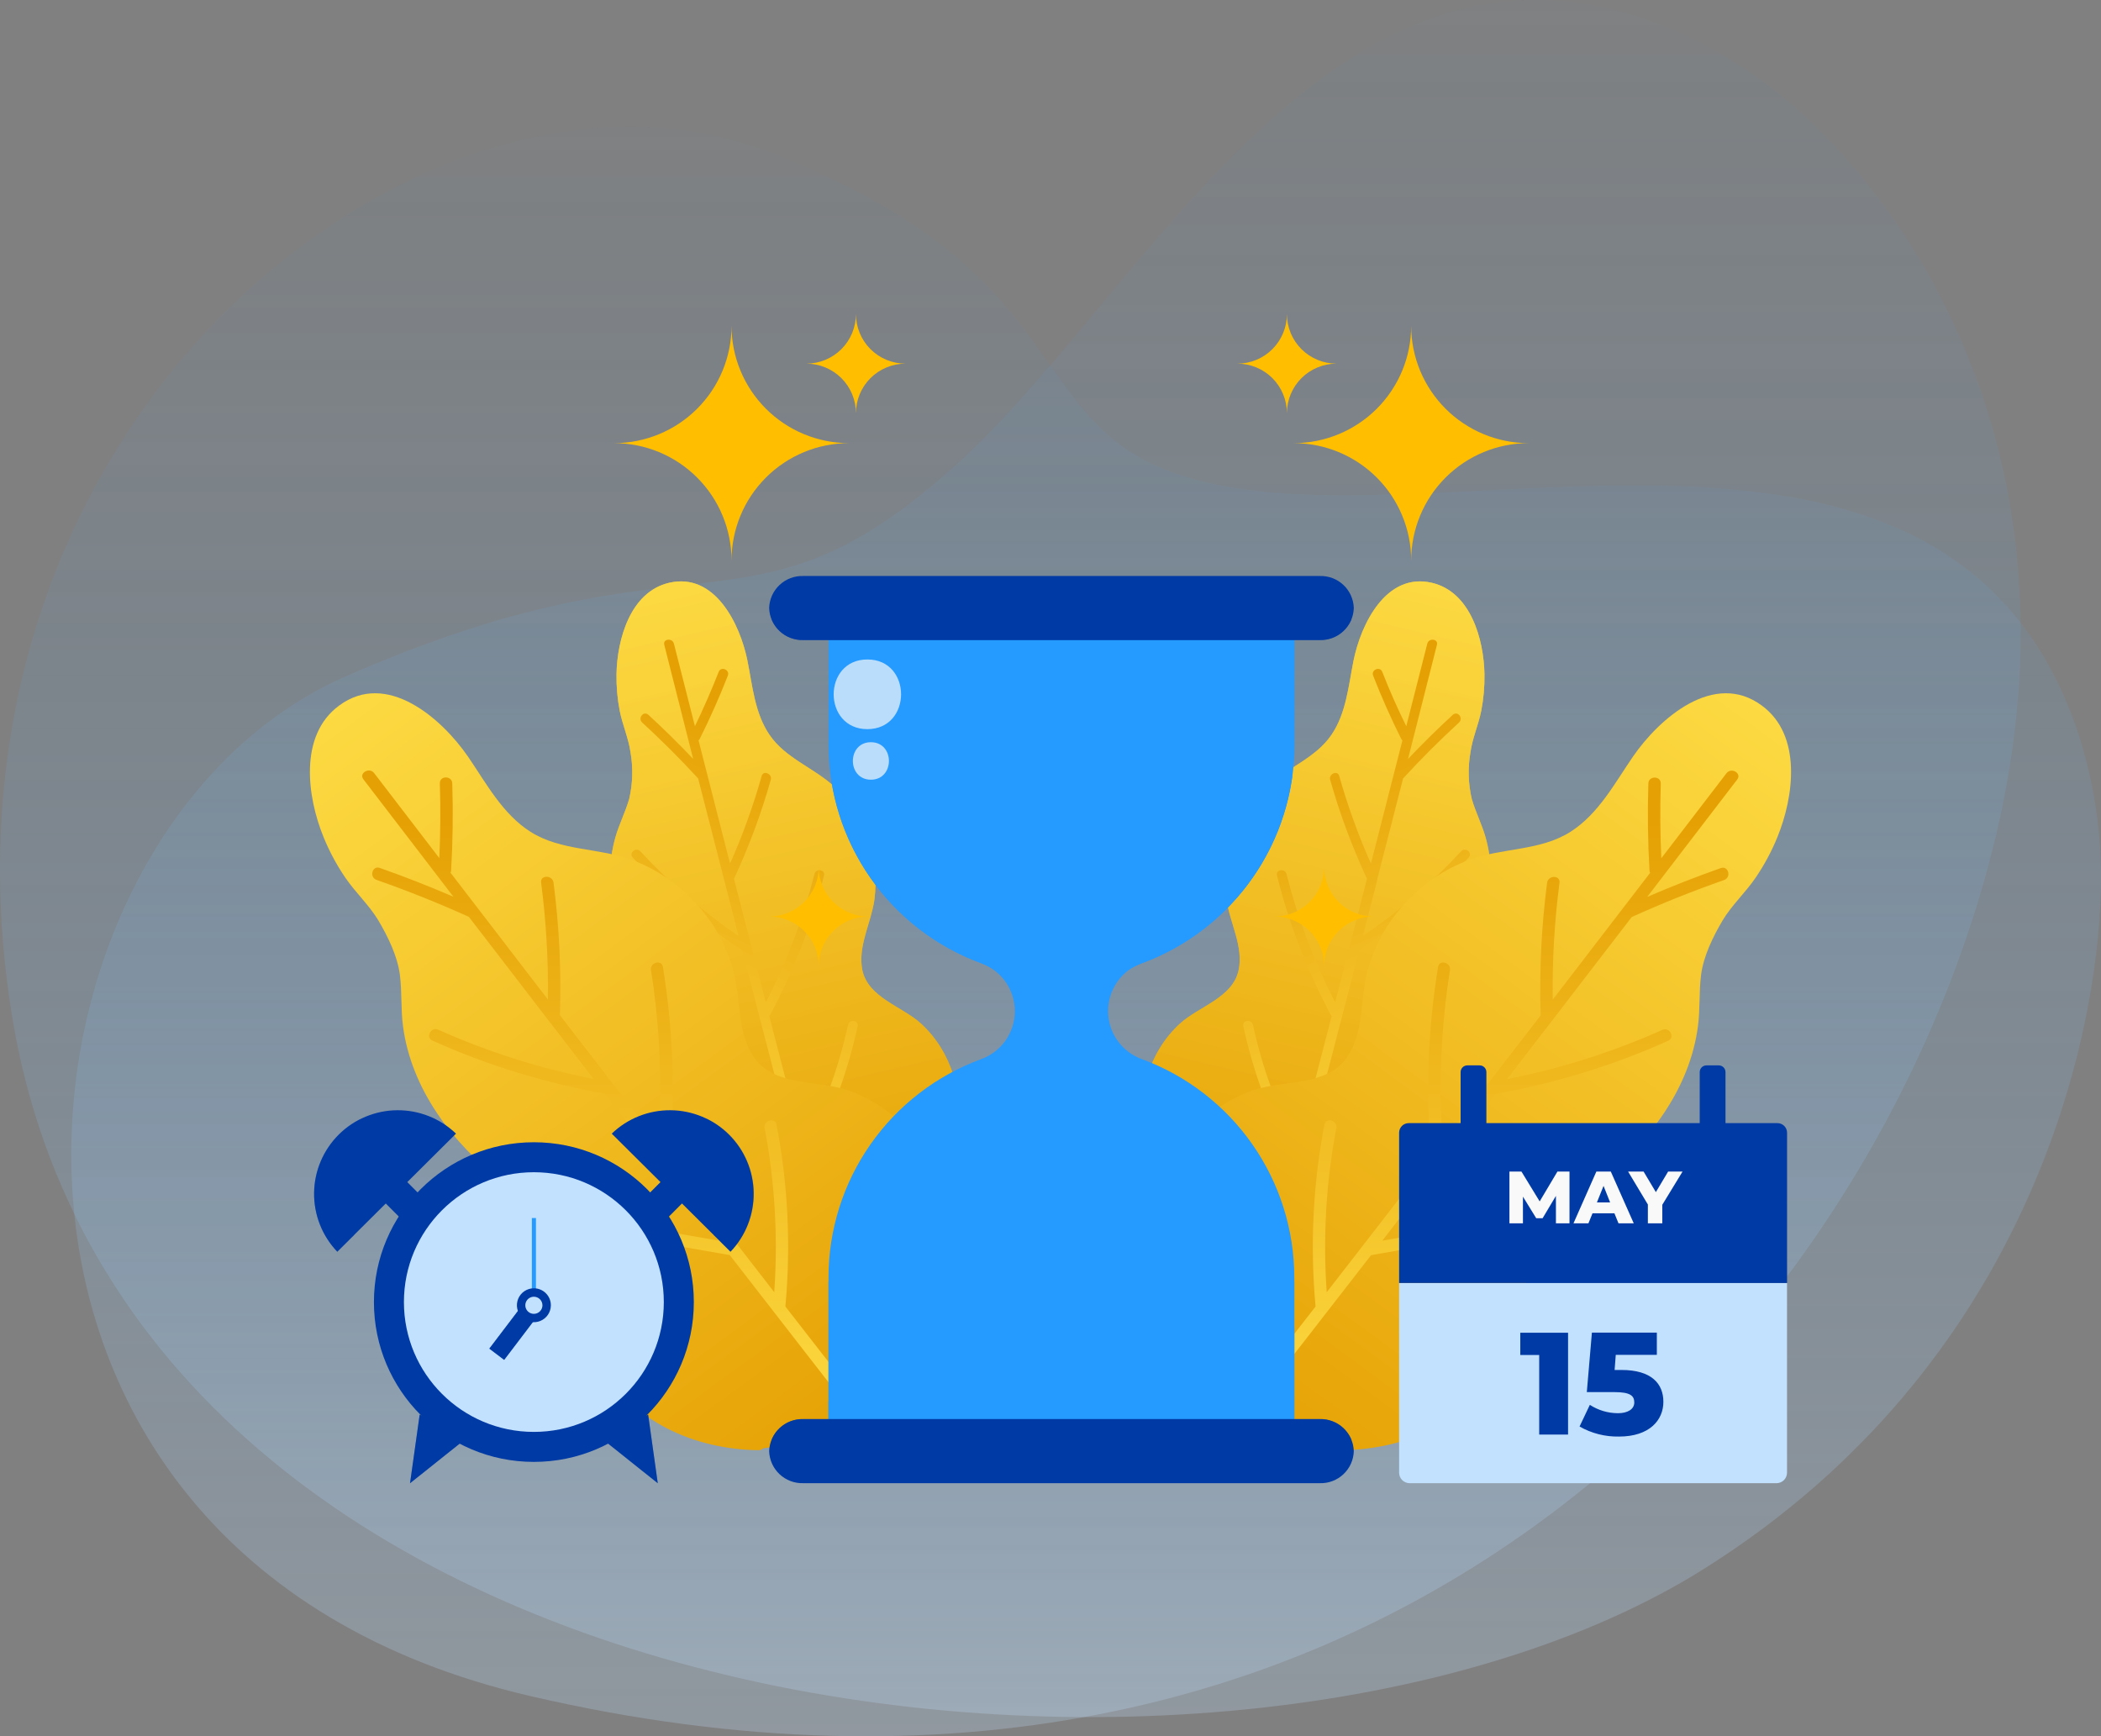 <svg width="369" height="305" viewBox="0 0 369 305" fill="none" xmlns="http://www.w3.org/2000/svg">
<rect x="0" y="0" width="369" height="305" fill="#808080" stroke="none"/>
<g clip-path="url(#clip0_2729_21688)">
<path opacity="0.25" d="M364.617 127.656C343.29 66.882 268.328 90.677 222.844 86.457C173.854 81.907 198.206 50.592 134.291 26.417C75.707 4.302 -14.518 72.732 1.978 177.668C22.325 307.209 218.325 326.555 299.369 275.522C356.154 239.767 368.342 182.758 368.967 156.591C369.276 146.763 367.802 136.96 364.617 127.656Z" fill="url(#paint0_linear_2729_21688)"/>
<path opacity="0.25" d="M318.459 21.801C311.434 14.915 303.218 9.358 294.209 5.401C235.025 -20.082 201.771 51.15 167.859 81.731C131.328 114.65 123.093 91.429 60.589 118.87C-1.915 146.311 -15.395 272.721 93.099 297.917C241.385 332.38 328.4 234.231 349.922 149.359C366.671 83.368 337.303 39.983 318.459 21.801Z" fill="url(#paint1_linear_2729_21688)"/>
<path d="M168.17 199.759C169.361 192.533 167.224 184.776 161.717 179.771C158.44 176.783 152.477 175.255 151.455 170.418C150.61 166.257 152.983 162.146 153.566 158.086C154.044 154.487 153.672 150.826 152.479 147.396C151.287 143.966 149.307 140.863 146.699 138.335C143.143 134.959 138.025 133.27 135.178 129.126C132.543 125.294 132.163 120.457 131.268 116.026C129.975 109.645 125.558 100.486 117.5 102.377C110.684 103.981 108.395 112.329 108.276 118.415C108.24 120.578 108.43 122.739 108.842 124.863C109.332 127.32 110.379 129.658 110.734 132.122C111.208 134.848 111.131 137.641 110.506 140.335C109.847 142.64 108.724 144.801 108.082 147.088C105.7 155.613 107.981 164.712 112.162 172.309C114.941 177.374 116.959 181.493 116.326 187.418C115.827 192.027 114.552 196.568 114.898 201.236C115.582 210.419 122.331 217.493 130.44 221.08C130.546 221.127 130.661 221.151 130.778 221.151C130.894 221.151 131.009 221.127 131.116 221.08C146.775 225.891 164.783 216.075 168.17 199.759Z" fill="url(#paint2_linear_2729_21688)"/>
<path style="mix-blend-mode:multiply" opacity="0.7" d="M168.17 199.759C169.361 192.533 167.224 184.776 161.717 179.771C158.44 176.783 152.477 175.255 151.455 170.418C150.61 166.257 152.983 162.146 153.566 158.086C154.044 154.487 153.672 150.826 152.479 147.396C151.287 143.966 149.307 140.863 146.699 138.335C143.143 134.959 138.025 133.27 135.178 129.126C132.543 125.294 132.163 120.457 131.268 116.026C129.975 109.645 125.558 100.486 117.5 102.377C110.684 103.981 108.395 112.329 108.276 118.415C108.24 120.578 108.43 122.739 108.842 124.863C109.332 127.32 110.379 129.658 110.734 132.122C111.208 134.848 111.131 137.641 110.506 140.335C109.847 142.64 108.724 144.801 108.082 147.088C105.7 155.613 107.981 164.712 112.162 172.309C114.941 177.374 116.959 181.493 116.326 187.418C115.827 192.027 114.552 196.568 114.898 201.236C115.582 210.419 122.331 217.493 130.44 221.08C130.546 221.127 130.661 221.151 130.778 221.151C130.894 221.151 131.009 221.127 131.116 221.08C146.775 225.891 164.783 216.075 168.17 199.759Z" fill="url(#paint3_linear_2729_21688)"/>
<path style="mix-blend-mode:multiply" d="M148.936 231.412C146.538 222.313 144.147 213.208 141.765 204.098C145.825 196.61 148.811 188.588 150.634 180.269C150.879 179.18 149.156 178.952 148.945 180.033C147.281 187.54 144.652 194.8 141.123 201.633C139.107 193.918 137.1 186.2 135.101 178.48C135.165 178.418 135.219 178.347 135.262 178.269C139.405 170.527 142.582 162.306 144.722 153.79C144.992 152.718 143.269 152.482 143.032 153.563C141.064 161.369 138.202 168.923 134.501 176.074C132.626 168.843 130.762 161.607 128.91 154.364C131.525 148.756 133.686 142.947 135.371 136.993C135.675 135.938 134.079 135.238 133.775 136.31C132.293 141.565 130.436 146.707 128.217 151.697C126.37 144.483 124.526 137.269 122.685 130.055C122.777 129.979 122.852 129.884 122.904 129.776C124.712 126.152 126.353 122.455 127.829 118.685C128.226 117.647 126.638 116.997 126.232 118.001C124.965 121.243 123.563 124.425 122.051 127.565C120.818 122.731 119.588 117.897 118.36 113.064C118.09 112 116.367 112.219 116.671 113.283C118.36 119.957 120.049 126.631 121.739 133.305C119.205 130.637 116.586 128.054 113.867 125.556C113.022 124.805 111.966 126.164 112.786 126.915C116.203 130.055 119.481 133.333 122.617 136.748C124.115 142.623 125.621 148.495 127.136 154.364C127.137 154.429 127.151 154.492 127.178 154.55L129.712 164.409C123.425 160.123 117.645 155.14 112.481 149.553C111.73 148.709 110.37 149.815 111.13 150.634C116.842 156.84 123.302 162.315 130.363 166.933C132.525 175.306 134.696 183.674 136.875 192.036L121.671 182.168C120.742 181.569 119.652 182.92 120.59 183.527L137.483 194.5C140.749 207.038 144.035 219.572 147.34 232.104C147.61 233.134 149.223 232.476 148.936 231.412Z" fill="url(#paint4_linear_2729_21688)"/>
<path d="M166.302 211.447C164.114 202.509 157.805 194.566 148.961 191.527C143.691 189.695 136.038 190.877 132.465 185.796C129.382 181.423 130.143 175.473 128.808 170.493C127.574 166.097 125.327 162.052 122.246 158.68C119.166 155.309 115.339 152.706 111.07 151.079C105.268 148.901 98.536 149.517 93.189 146.124C88.257 142.992 85.41 137.599 82.209 132.923C77.563 126.17 67.918 117.729 59.547 123.95C52.452 129.166 53.947 139.987 56.81 147.002C57.83 149.525 59.118 151.93 60.654 154.176C62.427 156.776 64.801 158.954 66.422 161.63C68.112 164.474 69.801 167.927 70.232 171.235C70.612 174.232 70.384 177.279 70.781 180.275C72.242 191.299 79.388 200.694 87.978 207.404C93.696 211.861 98.114 215.651 100.276 222.817C101.965 228.38 102.742 234.271 105.454 239.488C110.8 249.769 122.093 254.605 133.242 254.74C133.389 254.744 133.534 254.716 133.668 254.657C133.802 254.599 133.922 254.512 134.019 254.403C154.511 252.225 170.466 231.975 166.302 211.447Z" fill="url(#paint5_linear_2729_21688)"/>
<path style="mix-blend-mode:multiply" d="M159.747 257.527C152.466 248.191 145.197 238.847 137.938 229.495C138.921 218.834 138.401 208.088 136.393 197.572C136.131 196.196 134.036 196.778 134.29 198.146C136.096 207.644 136.663 217.336 135.979 226.98C129.83 219.062 123.689 211.133 117.557 203.193C117.599 203.091 117.628 202.983 117.642 202.873C118.596 191.861 118.191 180.773 116.434 169.861C116.214 168.476 114.111 169.059 114.331 170.435C115.922 180.433 116.353 190.581 115.614 200.678C109.854 193.222 104.096 185.772 98.341 178.327C98.597 170.549 98.221 162.764 97.218 155.047C97.041 153.68 94.862 153.663 95.039 155.047C95.921 161.853 96.319 168.713 96.23 175.575C90.52 168.153 84.819 160.728 79.126 153.3C79.191 153.165 79.228 153.019 79.236 152.869C79.528 147.805 79.593 142.721 79.43 137.617C79.388 136.216 77.209 136.207 77.251 137.617C77.394 141.989 77.352 146.361 77.158 150.734C73.34 145.754 69.525 140.776 65.713 135.802C64.868 134.696 62.976 135.802 63.829 136.899C69.089 143.776 74.356 150.649 79.633 157.52C75.409 155.697 71.076 154 66.701 152.456C65.375 151.991 64.809 154.093 66.127 154.557C71.623 156.488 77.031 158.654 82.352 161.057C86.987 167.106 91.635 173.153 96.297 179.196C96.335 179.268 96.383 179.334 96.441 179.39L104.246 189.519C94.855 187.684 85.705 184.784 76.972 180.876C75.697 180.302 74.666 182.218 75.95 182.792C85.626 187.138 95.802 190.274 106.247 192.127C112.886 200.731 119.536 209.33 126.198 217.923L103.773 214.014C102.404 213.778 101.813 215.871 103.198 216.116L128.166 220.463C138.15 233.344 148.15 246.211 158.168 259.063C159.063 260.177 160.6 258.624 159.747 257.527Z" fill="url(#paint6_linear_2729_21688)"/>
<path d="M200.824 199.759C199.633 192.533 201.762 184.776 207.277 179.771C210.554 176.783 216.517 175.255 217.54 170.418C218.426 166.257 216.011 162.146 215.428 158.086C214.95 154.487 215.322 150.826 216.515 147.396C217.707 143.966 219.687 140.863 222.295 138.335C225.851 134.959 230.969 133.27 233.816 129.126C236.451 125.294 236.831 120.457 237.727 116.026C239.019 109.645 243.436 100.486 251.494 102.377C258.311 103.981 260.6 112.329 260.718 118.415C260.754 120.578 260.564 122.739 260.152 124.863C259.662 127.32 258.606 129.658 258.26 132.122C257.781 134.848 257.859 137.641 258.488 140.335C259.147 142.64 260.27 144.801 260.912 147.088C263.294 155.613 261.013 164.712 256.832 172.309C254.054 177.374 252.035 181.493 252.668 187.418C253.167 192.027 254.442 196.568 254.096 201.236C253.412 210.419 246.663 217.493 238.554 221.08C238.448 221.127 238.333 221.151 238.216 221.151C238.1 221.151 237.985 221.127 237.879 221.08C222.219 225.891 204.211 216.075 200.824 199.759Z" fill="url(#paint7_linear_2729_21688)"/>
<path style="mix-blend-mode:multiply" opacity="0.7" d="M200.824 199.759C199.633 192.533 201.762 184.776 207.277 179.771C210.554 176.783 216.517 175.255 217.54 170.418C218.426 166.257 216.011 162.146 215.428 158.086C214.95 154.487 215.322 150.826 216.515 147.396C217.707 143.966 219.687 140.863 222.295 138.335C225.851 134.959 230.969 133.27 233.816 129.126C236.451 125.294 236.831 120.457 237.727 116.026C239.019 109.645 243.436 100.486 251.494 102.377C258.311 103.981 260.6 112.329 260.718 118.415C260.754 120.578 260.564 122.739 260.152 124.863C259.662 127.32 258.606 129.658 258.26 132.122C257.781 134.848 257.859 137.641 258.488 140.335C259.147 142.64 260.27 144.801 260.912 147.088C263.294 155.613 261.013 164.712 256.832 172.309C254.054 177.374 252.035 181.493 252.668 187.418C253.167 192.027 254.442 196.568 254.096 201.236C253.412 210.419 246.663 217.493 238.554 221.08C238.448 221.127 238.333 221.151 238.216 221.151C238.1 221.151 237.985 221.127 237.879 221.08C222.219 225.891 204.211 216.075 200.824 199.759Z" fill="url(#paint8_linear_2729_21688)"/>
<path style="mix-blend-mode:multiply" d="M220.057 231.412C222.456 222.313 224.847 213.208 227.228 204.098C223.169 196.61 220.183 188.588 218.36 180.269C218.115 179.18 219.838 178.952 220.049 180.033C221.713 187.54 224.342 194.8 227.87 201.633C229.886 193.918 231.891 186.2 233.884 178.48C233.825 178.416 233.774 178.345 233.732 178.269C229.585 170.528 226.408 162.307 224.272 153.79C224.002 152.718 225.725 152.482 225.962 153.563C227.929 161.369 230.792 168.923 234.492 176.074C236.368 168.843 238.231 161.607 240.084 154.364C237.469 148.756 235.308 142.947 233.622 136.993C233.318 135.938 234.915 135.238 235.21 136.31C236.699 141.564 238.559 146.706 240.777 151.697C242.629 144.483 244.473 137.269 246.309 130.055C246.217 129.979 246.142 129.884 246.089 129.776C244.282 126.152 242.64 122.455 241.165 118.685C240.76 117.647 242.356 116.997 242.762 118.001C244.028 121.243 245.431 124.425 246.985 127.565C248.218 122.731 249.448 117.897 250.676 113.064C250.946 112 252.669 112.219 252.365 113.283C250.676 119.957 248.987 126.631 247.297 133.305C249.831 130.637 252.45 128.054 255.169 125.556C256.014 124.805 257.07 126.164 256.251 126.915C252.833 130.055 249.555 133.333 246.419 136.748C244.927 142.623 243.42 148.495 241.9 154.364C241.909 154.426 241.909 154.488 241.9 154.55L239.366 164.409C245.653 160.123 251.433 155.14 256.597 149.553C257.349 148.709 258.708 149.815 257.948 150.634C252.234 156.838 245.775 162.313 238.716 166.933C236.553 175.306 234.383 183.674 232.203 192.036L247.407 182.168C248.336 181.569 249.426 182.92 248.488 183.527L231.595 194.5C228.324 207.038 225.038 219.572 221.738 232.104C221.375 233.134 219.77 232.476 220.057 231.412Z" fill="url(#paint9_linear_2729_21688)"/>
<path d="M202.692 211.447C204.88 202.509 211.189 194.566 220.033 191.527C225.303 189.695 232.956 190.877 236.529 185.796C239.612 181.423 238.851 175.473 240.186 170.493C241.42 166.097 243.667 162.052 246.747 158.68C249.828 155.309 253.655 152.706 257.923 151.079C263.718 148.901 270.458 149.517 275.805 146.124C280.737 142.992 283.575 137.599 286.785 132.923C291.431 126.17 301.076 117.729 309.447 123.95C316.542 129.166 315.047 139.987 312.183 147.002C311.161 149.523 309.873 151.928 308.34 154.176C306.567 156.776 304.193 158.954 302.571 161.63C300.882 164.474 299.193 167.927 298.762 171.235C298.382 174.232 298.61 177.279 298.213 180.275C296.752 191.299 289.606 200.694 281.016 207.404C275.298 211.861 270.88 215.651 268.718 222.817C267.029 228.38 266.252 234.271 263.54 239.488C258.194 249.769 246.901 254.605 235.743 254.74C235.598 254.743 235.454 254.714 235.322 254.655C235.189 254.597 235.071 254.511 234.974 254.403C214.483 252.225 198.528 231.975 202.692 211.447Z" fill="url(#paint10_linear_2729_21688)"/>
<path style="mix-blend-mode:multiply" d="M209.246 257.529C216.527 248.193 223.796 238.849 231.055 229.497C230.072 218.836 230.592 208.09 232.6 197.574C232.862 196.198 234.957 196.78 234.703 198.148C232.897 207.646 232.33 217.338 233.014 226.982C239.163 219.064 245.301 211.135 251.427 203.195C251.392 203.091 251.367 202.984 251.351 202.875C250.397 191.863 250.802 180.775 252.559 169.863C252.779 168.478 254.882 169.061 254.662 170.437C253.07 180.435 252.64 190.583 253.378 200.68C259.122 193.241 264.86 185.799 270.592 178.354C270.337 170.577 270.713 162.791 271.716 155.074C271.893 153.707 274.072 153.69 273.895 155.074C273.009 161.88 272.611 168.74 272.704 175.602C278.414 168.18 284.115 160.755 289.808 153.327C289.743 153.192 289.706 153.046 289.698 152.897C289.405 147.832 289.341 142.748 289.504 137.644C289.504 136.243 291.725 136.234 291.683 137.644C291.54 142.016 291.582 146.389 291.776 150.761C295.594 145.781 299.409 140.804 303.221 135.829C304.066 134.724 305.958 135.829 305.105 136.927C299.84 143.803 294.572 150.677 289.301 157.548C293.524 155.724 297.858 154.028 302.233 152.483C303.559 152.019 304.125 154.121 302.807 154.585C297.3 156.515 291.891 158.681 286.581 161.084C281.936 167.133 277.288 173.18 272.636 179.223C272.596 179.294 272.548 179.359 272.493 179.418L264.688 189.547C274.076 187.71 283.223 184.81 291.953 180.903C293.237 180.329 294.268 182.245 292.984 182.819C283.307 187.164 273.131 190.3 262.686 192.155C256.064 200.748 249.428 209.34 242.778 217.933L265.195 214.025C266.572 213.789 267.163 215.882 265.778 216.127L240.81 220.474C230.815 233.36 220.809 246.227 210.792 259.073C209.93 260.179 208.393 258.626 209.246 257.529Z" fill="url(#paint11_linear_2729_21688)"/>
<path d="M247.846 57.219C247.846 62.688 245.672 67.933 241.802 71.8C237.932 75.667 232.684 77.84 227.211 77.84C232.684 77.842 237.933 80.016 241.802 83.885C245.672 87.753 247.846 92.999 247.846 98.469C247.846 92.999 250.019 87.753 253.889 83.885C257.758 80.016 263.007 77.842 268.48 77.84C263.008 77.84 257.759 75.667 253.889 71.8C250.02 67.933 247.846 62.688 247.846 57.219Z" fill="#FFBE00"/>
<path d="M226.021 55.176C226.021 57.484 225.103 59.697 223.47 61.329C221.837 62.961 219.622 63.878 217.312 63.878C218.456 63.877 219.589 64.102 220.646 64.538C221.703 64.975 222.664 65.616 223.473 66.425C224.282 67.233 224.923 68.193 225.36 69.249C225.797 70.305 226.022 71.438 226.021 72.581C226.021 70.273 226.938 68.059 228.571 66.427C230.204 64.795 232.419 63.878 234.729 63.878C232.42 63.876 230.206 62.958 228.574 61.327C226.941 59.695 226.023 57.483 226.021 55.176Z" fill="#FFBE00"/>
<path d="M143.794 152.289C143.794 154.597 142.877 156.811 141.244 158.443C139.611 160.075 137.396 160.992 135.086 160.992C136.23 160.99 137.363 161.215 138.42 161.652C139.477 162.089 140.437 162.73 141.246 163.538C142.055 164.346 142.696 165.306 143.134 166.362C143.571 167.419 143.795 168.551 143.794 169.694C143.794 167.386 144.712 165.172 146.345 163.54C147.978 161.908 150.193 160.992 152.503 160.992C150.194 160.989 147.98 160.072 146.347 158.44C144.715 156.809 143.796 154.596 143.794 152.289Z" fill="#FFBE00"/>
<path d="M128.478 57.219C128.478 62.688 130.652 67.933 134.522 71.8C138.392 75.667 143.64 77.84 149.113 77.84C143.64 77.842 138.391 80.016 134.522 83.885C130.652 87.753 128.478 92.999 128.478 98.469C128.478 92.999 126.305 87.753 122.435 83.885C118.566 80.016 113.317 77.842 107.844 77.84C110.554 77.84 113.237 77.306 115.74 76.27C118.244 75.234 120.519 73.715 122.435 71.8C124.351 69.885 125.871 67.612 126.908 65.11C127.945 62.608 128.478 59.927 128.478 57.219Z" fill="#FFBE00"/>
<path d="M150.33 55.176C150.33 57.484 151.248 59.697 152.881 61.329C154.514 62.961 156.729 63.878 159.038 63.878C157.894 63.877 156.762 64.102 155.704 64.538C154.647 64.975 153.687 65.616 152.878 66.425C152.069 67.233 151.428 68.193 150.991 69.249C150.553 70.305 150.329 71.438 150.33 72.581C150.33 71.437 150.104 70.305 149.666 69.249C149.228 68.192 148.586 67.232 147.776 66.424C146.967 65.616 146.006 64.975 144.948 64.538C143.891 64.101 142.758 63.877 141.613 63.878C143.924 63.878 146.139 62.962 147.774 61.33C149.408 59.698 150.328 57.485 150.33 55.176Z" fill="#FFBE00"/>
<path d="M232.557 152.289C232.557 154.597 233.474 156.811 235.107 158.443C236.74 160.075 238.955 160.992 241.265 160.992C240.121 160.99 238.988 161.215 237.931 161.652C236.874 162.089 235.914 162.73 235.105 163.538C234.296 164.346 233.654 165.306 233.217 166.362C232.78 167.419 232.555 168.551 232.557 169.694C232.557 168.55 232.331 167.418 231.893 166.362C231.455 165.305 230.813 164.346 230.003 163.537C229.193 162.729 228.232 162.088 227.175 161.652C226.117 161.215 224.984 160.99 223.84 160.992C226.15 160.992 228.366 160.075 230.001 158.443C231.635 156.811 232.554 154.598 232.557 152.289Z" fill="#FFBE00"/>
<path d="M172.325 186.042C164.46 188.928 157.672 194.157 152.876 201.022C148.08 207.887 145.508 216.058 145.508 224.431V255.409H227.32V224.431C227.322 216.064 224.756 207.897 219.968 201.032C215.18 194.168 208.401 188.936 200.545 186.042C198.807 185.416 197.305 184.27 196.243 182.759C195.181 181.248 194.611 179.447 194.611 177.601C194.611 175.755 195.181 173.954 196.243 172.444C197.305 170.933 198.807 169.787 200.545 169.161C208.408 166.275 215.196 161.048 219.992 154.184C224.788 147.32 227.36 139.151 227.362 130.78V105.027H145.508V130.814C145.507 139.186 148.079 147.356 152.875 154.22C157.671 161.084 164.46 166.311 172.325 169.194C174.059 169.824 175.557 170.972 176.615 172.482C177.673 173.992 178.239 175.792 178.238 177.635C178.234 179.473 177.664 181.265 176.607 182.769C175.549 184.273 174.054 185.416 172.325 186.042Z" fill="#259AFF"/>
<g style="mix-blend-mode:multiply">
<path d="M200.546 169.196C207.519 166.63 213.662 162.216 218.316 156.427C222.971 150.639 225.961 143.693 226.967 136.336H145.906C146.91 143.694 149.899 150.641 154.554 156.43C159.208 162.219 165.352 166.632 172.327 169.196C173.1 169.498 173.846 169.865 174.557 170.293C176.603 171.552 178.366 173.22 179.735 175.193C181.104 177.165 182.05 179.4 182.513 181.756L183.206 185.132C183.359 185.87 183.762 186.533 184.346 187.01C184.93 187.486 185.661 187.747 186.415 187.749C187.17 187.747 187.9 187.486 188.485 187.01C189.069 186.533 189.472 185.87 189.625 185.132L190.385 181.452C190.838 179.134 191.778 176.939 193.144 175.013C194.51 173.086 196.27 171.471 198.308 170.276C199.022 169.853 199.771 169.491 200.546 169.196Z" fill="#259AFF"/>
</g>
<g style="mix-blend-mode:multiply">
<path d="M227.32 225.133H145.508V252.945H227.32V225.133Z" fill="#259AFF"/>
</g>
<g style="mix-blend-mode:multiply">
<path d="M187.53 192.793H185.291C183.953 192.793 182.867 193.878 182.867 195.215V199.613C182.867 200.951 183.953 202.036 185.291 202.036H187.53C188.868 202.036 189.954 200.951 189.954 199.613V195.215C189.954 193.878 188.868 192.793 187.53 192.793Z" fill="#259AFF"/>
</g>
<g style="mix-blend-mode:multiply">
<path d="M185.3 204.703H187.513C188.158 204.703 188.777 204.959 189.233 205.415C189.689 205.871 189.945 206.489 189.945 207.134V209.329C189.945 209.647 189.883 209.962 189.761 210.256C189.639 210.55 189.46 210.817 189.235 211.042C189.01 211.267 188.743 211.445 188.449 211.567C188.155 211.689 187.84 211.751 187.521 211.751H185.291C184.649 211.749 184.034 211.493 183.58 211.039C183.126 210.585 182.869 209.971 182.867 209.329V207.1C182.874 206.461 183.133 205.85 183.589 205.401C184.045 204.952 184.66 204.701 185.3 204.703Z" fill="#259AFF"/>
</g>
<g style="mix-blend-mode:multiply">
<path d="M227.32 255.409V233.227C194.379 250.243 156.37 247.424 145.508 246.166V255.409H227.32Z" fill="#259AFF"/>
</g>
<path d="M231.798 101.178H141.066C139.527 101.133 138.034 101.699 136.913 102.753C135.791 103.807 135.134 105.262 135.086 106.8C135.132 108.339 135.788 109.796 136.91 110.852C138.031 111.908 139.526 112.475 141.066 112.43H231.798C232.56 112.452 233.319 112.325 234.032 112.054C234.744 111.783 235.397 111.374 235.951 110.852C236.506 110.329 236.952 109.702 237.264 109.007C237.576 108.311 237.748 107.562 237.769 106.8C237.723 105.263 237.068 103.808 235.948 102.754C234.828 101.699 233.336 101.133 231.798 101.178Z" fill="#003AA5"/>
<g style="mix-blend-mode:multiply" opacity="0.5">
<path d="M135.508 108.766C135.961 109.867 136.736 110.807 137.732 111.461C138.728 112.114 139.899 112.452 141.091 112.429H231.797C232.987 112.444 234.155 112.103 235.149 111.45C236.144 110.798 236.921 109.863 237.38 108.766H135.508Z" fill="#003AA5"/>
</g>
<path d="M231.798 260.532H141.066C139.526 260.577 138.031 260.01 136.91 258.954C135.788 257.898 135.132 256.441 135.086 254.902C135.135 253.364 135.791 251.907 136.912 250.852C138.033 249.797 139.527 249.229 141.066 249.272H231.798C233.336 249.229 234.829 249.797 235.949 250.853C237.068 251.908 237.723 253.364 237.769 254.902C237.748 255.663 237.576 256.413 237.264 257.108C236.952 257.804 236.506 258.431 235.951 258.954C235.397 259.476 234.744 259.885 234.032 260.156C233.319 260.427 232.56 260.554 231.798 260.532Z" fill="#003AA5"/>
<g style="mix-blend-mode:multiply" opacity="0.5">
<path d="M135.508 252.934C135.961 251.832 136.736 250.893 137.732 250.239C138.728 249.585 139.899 249.248 141.091 249.271H231.797C232.987 249.256 234.155 249.597 235.149 250.249C236.144 250.902 236.921 251.837 237.38 252.934H135.508Z" fill="#003AA5"/>
</g>
<g style="mix-blend-mode:multiply">
<path d="M217.834 156.948L218.4 156.256C218.814 155.733 219.245 155.21 219.6 154.669C219.735 154.475 219.878 154.281 220.013 154.079C220.427 153.496 220.816 152.897 221.196 152.281C221.289 152.129 221.382 151.968 221.483 151.816C221.872 151.158 222.26 150.483 222.615 149.799C222.674 149.689 222.733 149.58 222.784 149.47C223.164 148.735 223.527 147.984 223.857 147.225L223.933 147.047C225.411 143.629 226.417 140.025 226.923 136.336H210.342C204.92 163.347 185.603 169.061 174.555 170.293C176.405 170.849 178.312 171.197 180.239 171.332C183.06 172.387 185.957 174.522 186.414 178.835C187.334 187.572 183.204 185.098 183.204 185.098C183.357 185.837 183.76 186.499 184.344 186.976C184.929 187.452 185.659 187.713 186.414 187.715C187.168 187.713 187.898 187.452 188.483 186.976C189.067 186.499 189.47 185.837 189.623 185.098L190.383 181.418C190.836 179.101 191.776 176.906 193.142 174.979C194.508 173.052 196.268 171.438 198.306 170.243C199.007 169.833 199.742 169.483 200.502 169.196C201.6 168.799 202.664 168.352 203.72 167.837C204.413 167.516 205.105 167.179 205.773 166.816C206.035 166.681 206.288 166.52 206.55 166.368C207.107 166.056 207.656 165.744 208.197 165.398C208.518 165.203 208.822 164.984 209.134 164.773C209.596 164.469 210.052 164.157 210.503 163.836C210.858 163.574 211.204 163.296 211.55 162.992C211.896 162.688 212.31 162.401 212.682 162.089C213.054 161.777 213.434 161.439 213.805 161.101C214.177 160.764 214.43 160.544 214.726 160.257C215.022 159.97 215.512 159.481 215.9 159.084C216.145 158.822 216.398 158.561 216.635 158.299C217.049 157.877 217.437 157.413 217.834 156.948Z" fill="#259AFF"/>
</g>
<g opacity="0.7">
<path d="M152.341 128.079C160.222 128.079 160.238 115.84 152.341 115.84C144.444 115.84 144.444 128.079 152.341 128.079Z" fill="#F9F9F9"/>
<path d="M152.956 136.959C157.18 136.959 157.18 130.375 152.956 130.375C148.733 130.375 148.733 136.959 152.956 136.959Z" fill="#F9F9F9"/>
</g>
<path d="M247.416 197.285H312.175C312.623 197.285 313.052 197.463 313.369 197.78C313.686 198.096 313.864 198.526 313.864 198.973V225.368H245.727V198.948C245.733 198.505 245.914 198.082 246.23 197.771C246.546 197.459 246.972 197.285 247.416 197.285Z" fill="#003AA5"/>
<path d="M312.04 260.534H247.576C247.086 260.534 246.615 260.339 246.268 259.993C245.921 259.646 245.727 259.176 245.727 258.686V225.387H313.856V258.686C313.856 259.17 313.665 259.635 313.326 259.981C312.986 260.327 312.524 260.525 312.04 260.534Z" fill="#C2E1FE"/>
<g style="mix-blend-mode:multiply">
<path d="M259.872 187.141H257.71C257.057 187.141 256.527 187.67 256.527 188.322V203.068C256.527 203.721 257.057 204.25 257.71 204.25H259.872C260.525 204.25 261.055 203.721 261.055 203.068V188.322C261.055 187.67 260.525 187.141 259.872 187.141Z" fill="#003AA5"/>
</g>
<g style="mix-blend-mode:multiply">
<path d="M301.868 187.141H299.706C299.053 187.141 298.523 187.67 298.523 188.322V203.068C298.523 203.721 299.053 204.25 299.706 204.25H301.868C302.521 204.25 303.051 203.721 303.051 203.068V188.322C303.051 187.67 302.521 187.141 301.868 187.141Z" fill="#003AA5"/>
</g>
<path d="M273.269 214.884V210.064L270.93 213.989H269.806L267.475 210.199V214.884H265.102V205.793H267.213L270.414 211.035L273.531 205.793H275.651V214.884H273.269Z" fill="#F9F9F9"/>
<path d="M283.539 213.12H279.696L278.978 214.884H276.352L280.372 205.793H282.906L286.935 214.884H284.257L283.539 213.12ZM282.788 211.22L281.631 208.308L280.465 211.22H282.788Z" fill="#F9F9F9"/>
<path d="M291.951 211.626V214.884H289.417V211.583L285.945 205.793H288.665L290.819 209.406L292.973 205.793H295.507L291.951 211.626Z" fill="#F9F9F9"/>
<path d="M275.399 234.105V251.992H270.331V238.014H267.012V234.105H275.399Z" fill="#003AA5"/>
<path d="M292.14 246.241C292.14 249.431 289.733 252.343 284.344 252.343C281.918 252.391 279.525 251.781 277.418 250.579L279.225 246.772C280.697 247.727 282.412 248.237 284.167 248.241C285.856 248.241 287.03 247.549 287.03 246.35C287.03 245.152 286.287 244.536 283.55 244.536H278.693L279.589 234.086H290.991V237.994H283.778L283.575 240.644H284.775C290.079 240.644 292.14 243.075 292.14 246.241Z" fill="#003AA5"/>
<path d="M73.705 248.496L72.016 260.541L82.379 252.269L73.705 248.496Z" fill="#003AA5"/>
<path d="M113.835 248.496L115.524 260.541L105.16 252.269L113.835 248.496Z" fill="#003AA5"/>
<g style="mix-blend-mode:multiply" opacity="0.3">
<path d="M73.705 248.496L72.016 260.541L82.379 252.269L73.705 248.496Z" fill="#003AA5"/>
<path d="M113.835 248.496L115.524 260.541L105.16 252.269L113.835 248.496Z" fill="#003AA5"/>
</g>
<path d="M121.533 209.618L117.773 205.879L109.617 214.07L113.377 217.809L121.533 209.618Z" fill="#003AA5"/>
<g style="mix-blend-mode:multiply" opacity="0.5">
<path d="M121.533 209.618L117.773 205.879L109.617 214.07L113.377 217.809L121.533 209.618Z" fill="#003AA5"/>
</g>
<path d="M128.296 219.872C130.952 217.089 132.411 213.377 132.361 209.532C132.311 205.686 130.755 202.014 128.027 199.301C125.3 196.588 121.617 195.051 117.769 195.02C113.92 194.989 110.213 196.465 107.441 199.133L128.296 219.872Z" fill="#003AA5"/>
<g style="mix-blend-mode:multiply" opacity="0.3">
<path d="M128.066 199.286C126.884 198.117 125.513 197.156 124.012 196.441C124.198 196.61 124.392 196.771 124.569 196.948C127.201 199.568 128.743 203.087 128.884 206.797C129.025 210.507 127.755 214.132 125.329 216.944L128.294 219.89C130.965 217.111 132.438 213.395 132.396 209.541C132.353 205.688 130.798 202.005 128.066 199.286Z" fill="#003AA5"/>
</g>
<path d="M74.166 217.818L77.926 214.078L69.768 205.889L66.009 209.628L74.166 217.818Z" fill="#003AA5"/>
<g style="mix-blend-mode:multiply" opacity="0.5">
<path d="M74.166 217.818L77.926 214.078L69.768 205.889L66.009 209.628L74.166 217.818Z" fill="#003AA5"/>
</g>
<path d="M59.235 219.872C56.578 217.089 55.119 213.377 55.169 209.532C55.219 205.686 56.775 202.014 59.503 199.301C62.231 196.588 65.913 195.051 69.762 195.02C73.61 194.989 77.317 196.465 80.089 199.133L59.235 219.872Z" fill="#003AA5"/>
<g style="mix-blend-mode:multiply" opacity="0.3">
<path d="M59.491 199.286C60.67 198.114 62.041 197.152 63.545 196.441C63.359 196.61 63.165 196.771 62.979 196.948C60.351 199.57 58.811 203.088 58.67 206.797C58.529 210.506 59.797 214.13 62.219 216.944L59.255 219.89C56.584 217.11 55.113 213.393 55.157 209.54C55.201 205.686 56.758 202.004 59.491 199.286Z" fill="#003AA5"/>
</g>
<path d="M93.765 256.793C109.28 256.793 121.858 244.224 121.858 228.719C121.858 213.214 109.28 200.645 93.765 200.645C78.249 200.645 65.672 213.214 65.672 228.719C65.672 244.224 78.249 256.793 93.765 256.793Z" fill="#003AA5"/>
<g style="mix-blend-mode:multiply" opacity="0.3">
<path d="M93.764 253.139C107.259 253.139 118.199 242.206 118.199 228.72C118.199 215.234 107.259 204.301 93.764 204.301C80.268 204.301 69.328 215.234 69.328 228.72C69.328 242.206 80.268 253.139 93.764 253.139Z" fill="#003AA5"/>
</g>
<path d="M93.764 251.524C106.368 251.524 116.586 241.313 116.586 228.717C116.586 216.121 106.368 205.91 93.764 205.91C81.159 205.91 70.941 216.121 70.941 228.717C70.941 241.313 81.159 251.524 93.764 251.524Z" fill="#C2E1FE"/>
<path d="M94.291 231.307L91.688 229.332L85.942 236.896L88.546 238.871L94.291 231.307Z" fill="#003AA5"/>
<g style="mix-blend-mode:multiply" opacity="0.5">
<path d="M94.291 231.307L91.688 229.332L85.942 236.896L88.546 238.871L94.291 231.307Z" fill="#003AA5"/>
</g>
<path d="M94.128 213.957H93.41V228.72H94.128V213.957Z" fill="#259AFF"/>
<path d="M96.748 229.276C96.748 229.866 96.573 230.442 96.246 230.932C95.918 231.422 95.453 231.804 94.908 232.029C94.363 232.255 93.763 232.314 93.185 232.199C92.607 232.084 92.075 231.8 91.658 231.383C91.242 230.967 90.957 230.436 90.842 229.858C90.727 229.28 90.787 228.681 91.012 228.136C91.238 227.592 91.62 227.126 92.11 226.799C92.601 226.472 93.177 226.297 93.767 226.297C94.558 226.297 95.316 226.611 95.875 227.17C96.434 227.728 96.748 228.486 96.748 229.276Z" fill="#003AA5"/>
<path d="M95.269 229.275C95.27 229.573 95.184 229.864 95.019 230.112C94.855 230.36 94.621 230.554 94.346 230.669C94.072 230.784 93.769 230.815 93.477 230.758C93.185 230.701 92.916 230.559 92.705 230.349C92.494 230.139 92.35 229.872 92.291 229.58C92.233 229.288 92.262 228.986 92.375 228.711C92.489 228.436 92.682 228.201 92.929 228.035C93.176 227.87 93.467 227.781 93.765 227.781C94.162 227.781 94.544 227.938 94.825 228.218C95.107 228.498 95.266 228.878 95.269 229.275Z" fill="#C2E1FE"/>
</g>
<defs>
<linearGradient id="paint0_linear_2729_21688" x1="184.497" y1="299.739" x2="184.497" y2="5.492" gradientUnits="userSpaceOnUse">
<stop stop-color="#C2E1FE"/>
<stop offset="1" stop-color="#259AFF" stop-opacity="0"/>
</linearGradient>
<linearGradient id="paint1_linear_2729_21688" x1="183.679" y1="302.939" x2="183.679" y2="-18.301" gradientUnits="userSpaceOnUse">
<stop stop-color="#C2E1FE"/>
<stop offset="1" stop-color="#259AFF" stop-opacity="0"/>
</linearGradient>
<linearGradient id="paint2_linear_2729_21688" x1="119.33" y1="101.647" x2="148.494" y2="227.232" gradientUnits="userSpaceOnUse">
<stop stop-color="#FDDA42"/>
<stop offset="1" stop-color="#E5A003"/>
</linearGradient>
<linearGradient id="paint3_linear_2729_21688" x1="119.33" y1="101.647" x2="148.494" y2="227.232" gradientUnits="userSpaceOnUse">
<stop stop-color="#FDDA42"/>
<stop offset="1" stop-color="#E5A003"/>
</linearGradient>
<linearGradient id="paint4_linear_2729_21688" x1="115.565" y1="212.463" x2="149.77" y2="132.488" gradientUnits="userSpaceOnUse">
<stop stop-color="#FDDA42"/>
<stop offset="1" stop-color="#E5A003"/>
</linearGradient>
<linearGradient id="paint5_linear_2729_21688" x1="61.321" y1="122.169" x2="157.155" y2="252.944" gradientUnits="userSpaceOnUse">
<stop stop-color="#FDDA42"/>
<stop offset="1" stop-color="#E5A003"/>
</linearGradient>
<linearGradient id="paint6_linear_2729_21688" x1="111.822" y1="252.116" x2="111.822" y2="142.766" gradientUnits="userSpaceOnUse">
<stop stop-color="#FDDA42"/>
<stop offset="1" stop-color="#E5A003"/>
</linearGradient>
<linearGradient id="paint7_linear_2729_21688" x1="249.058" y1="100.761" x2="219.484" y2="226.151" gradientUnits="userSpaceOnUse">
<stop stop-color="#FDDA42"/>
<stop offset="1" stop-color="#E5A003"/>
</linearGradient>
<linearGradient id="paint8_linear_2729_21688" x1="249.058" y1="100.761" x2="219.484" y2="226.151" gradientUnits="userSpaceOnUse">
<stop stop-color="#FDDA42"/>
<stop offset="1" stop-color="#E5A003"/>
</linearGradient>
<linearGradient id="paint9_linear_2729_21688" x1="252.438" y1="211.507" x2="218.53" y2="131.467" gradientUnits="userSpaceOnUse">
<stop stop-color="#FDDA42"/>
<stop offset="1" stop-color="#E5A003"/>
</linearGradient>
<linearGradient id="paint10_linear_2729_21688" x1="307.673" y1="122.169" x2="211.847" y2="252.944" gradientUnits="userSpaceOnUse">
<stop stop-color="#FDDA42"/>
<stop offset="1" stop-color="#E5A003"/>
</linearGradient>
<linearGradient id="paint11_linear_2729_21688" x1="257.171" y1="252.118" x2="257.171" y2="142.768" gradientUnits="userSpaceOnUse">
<stop stop-color="#FDDA42"/>
<stop offset="1" stop-color="#E5A003"/>
</linearGradient>
<clipPath id="clip0_2729_21688">
<rect width="369" height="305" fill="white"/>
</clipPath>
</defs>
</svg>
